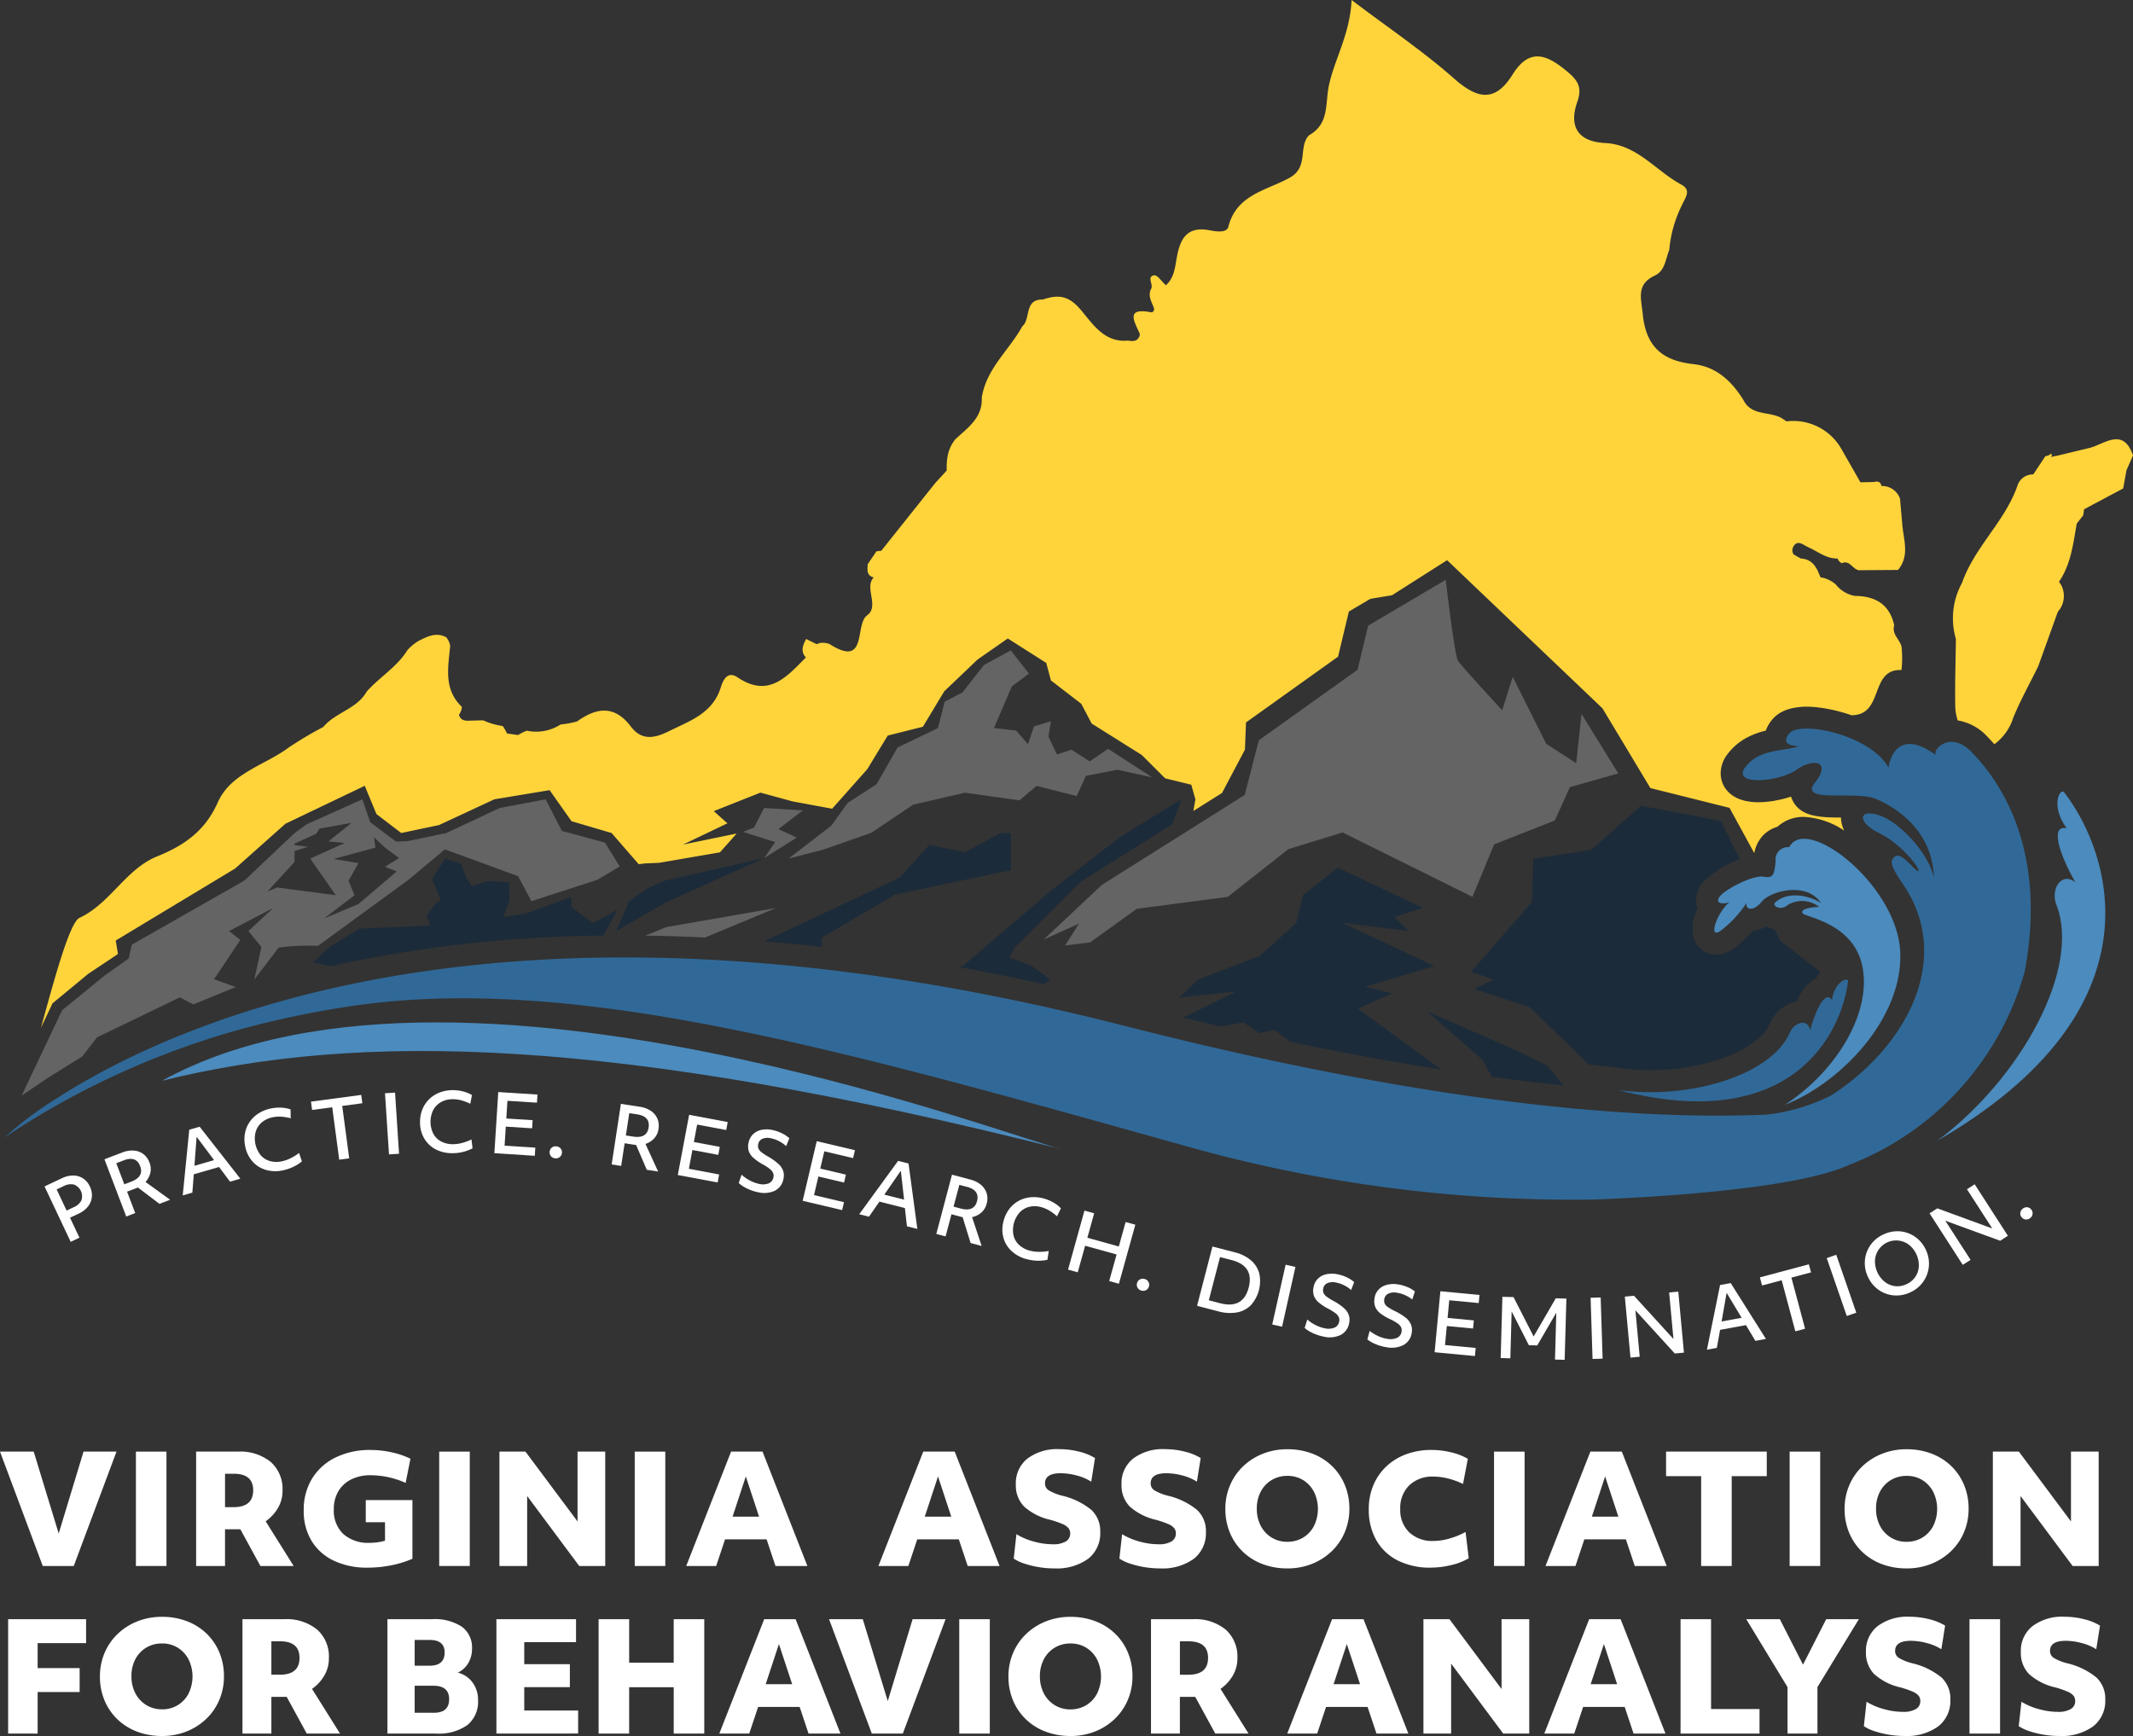 <?xml version="1.0" encoding="UTF-8"?> <svg xmlns="http://www.w3.org/2000/svg" width="244.756" height="199.229" viewBox="0 0 244.756 199.229"><rect x="0" y="0" width="244.756" height="199.229" fill="#333333" stroke="none"/><g id="Group_32" data-name="Group 32" transform="translate(4507.378 -4700)"><path id="Path_5380" data-name="Path 5380" d="M203.51,100.175l-3.442-2.227-3.844-7.688L195.012,94.1s-4.656-5.058-5.061-5.666-1.416-9.307-1.416-9.307l-8.9,5.26-1.214,5.059-11.329,8.094-1.619,6.274-16.39,10.32-6.677,6.272,4.046-1.822-1.589,2.5,2.864-.343,5.36-3.863,10.438-1.369,6.959-5.476,6.21-1.917,14.91,7.393,2.487-6.025,6.958-2.737,1.74-3.832,5.548-1.573-4.222-6.833Z" transform="translate(-4530.022 4687.417)" fill="#646464"></path><path id="Path_5381" data-name="Path 5381" d="M135.179,91.421l-2.087-2.666-3.086,1.69-2.441,3.123-2.051,1.075-.78,3.027L120.1,99.9l-2.4,4.21-3.319,2.148-1.88,2.613-4.9,3.772,4.019-1.036,5.491-1.93,4.784-3.223,5.956-1.367,6.249.878,1.953-1.658,4.609,1.166,1.054-2.321,3.612-.7,4,.878-5.064-3.283-2.115,1.447-2.084-1.347-1.673.547-.976-2.05.294-1.758-1.954.586-.683,2.05-1.367-1.563-2.539-.293,2.049-4.784Z" transform="translate(-4524.489 4685.887)" fill="#646464"></path><path id="Path_5382" data-name="Path 5382" d="M87.523,120.651l-1.97,1.412-1.468,3.409,5.656-3.269,11.31-5.1-11.447,2.591Z" transform="translate(-4520.749 4681.379)" fill="#1c2b39"></path><path id="Path_5383" data-name="Path 5383" d="M101.391,113.01l1.258-.513,1.155-2.237,4.439.28-2.8,2.144,2.1.979-3.74,2.352,1.269-1.839Z" transform="translate(-4523.5 4682.467)" fill="#646464"></path><path id="Path_5384" data-name="Path 5384" d="M88.511,143.739C66.627,139,39.91,136.4,22.089,146.223c22.723-5.618,51.6-5.164,103.208,7.842-3.421-.867-18.4-6.347-36.786-10.326" transform="translate(-4510.891 4677.814)" fill="#4b8bbe"></path><g id="Group_28" data-name="Group 28" transform="translate(0 -347)"><path id="Path_5219" data-name="Path 5219" d="M4.905,211.221,0,198.094H3.868l2.868,9.4,2.849-9.4h3.783L8.463,211.221Z" transform="translate(-4507.378 5015.5)" fill="#fff"></path><rect id="Rectangle_1479" data-name="Rectangle 1479" width="3.506" height="13.127" transform="translate(-4491.782 5213.594)" fill="#fff"></rect><path id="Path_5220" data-name="Path 5220" d="M26.76,211.221V198.094h4.784a5.56,5.56,0,0,1,3.774,1.183,4.139,4.139,0,0,1,1.356,3.29,3.873,3.873,0,0,1-.544,2.03,4.808,4.808,0,0,1-1.391,1.494l3.213,5.13H34.135l-2.3-4.214H30.076v4.214Zm4.318-10.587h-1v3.834h.967q2.262,0,2.262-1.934,0-1.9-2.228-1.9" transform="translate(-4511.633 5015.5)" fill="#fff"></path><path id="Path_5221" data-name="Path 5221" d="M48.784,211.374a8.814,8.814,0,0,1-3.895-.8,5.978,5.978,0,0,1-2.547-2.271,6.557,6.557,0,0,1-.9-3.489,6.842,6.842,0,0,1,.958-3.662,6.484,6.484,0,0,1,2.687-2.418,8.961,8.961,0,0,1,4.058-.864,11.008,11.008,0,0,1,2.383.267,9.614,9.614,0,0,1,2.16.734l-.553,2.78a9.848,9.848,0,0,0-4.024-.881,4.854,4.854,0,0,0-2.229.484,3.533,3.533,0,0,0-1.468,1.356,3.963,3.963,0,0,0-.518,2.064,3.687,3.687,0,0,0,1.088,2.841,4.322,4.322,0,0,0,3.057,1.011,6.23,6.23,0,0,0,.865-.061,6.6,6.6,0,0,0,.863-.182v-2.124H48.56v-2.539h5.355v6.735a11.915,11.915,0,0,1-2.435.752,13.629,13.629,0,0,1-2.695.267" transform="translate(-4513.968 5015.536)" fill="#fff"></path><rect id="Rectangle_1480" data-name="Rectangle 1480" width="3.506" height="13.127" transform="translate(-4456.98 5213.594)" fill="#fff"></rect><path id="Path_5222" data-name="Path 5222" d="M68.142,211.221V198.094h2.987l5.977,8.015v-8.015h3.177v13.127H77.3l-5.976-8.031v8.031Z" transform="translate(-4518.213 5015.5)" fill="#fff"></path><rect id="Rectangle_1481" data-name="Rectangle 1481" width="3.506" height="13.127" transform="translate(-4434.544 5213.594)" fill="#fff"></rect><path id="Path_5223" data-name="Path 5223" d="M93.629,211.22l5.148-13.126h3.609l5.148,13.126h-3.662l-1.019-3.057H98.085l-1.019,3.057Zm5.32-5.665h3.039l-1.52-4.611Z" transform="translate(-4522.266 5015.5)" fill="#fff"></path><path id="Path_5224" data-name="Path 5224" d="M119.854,211.22,125,198.094h3.609l5.148,13.126H130.1l-1.019-3.057H124.31l-1.019,3.057Zm5.32-5.665h3.039l-1.52-4.611Z" transform="translate(-4526.437 5015.5)" fill="#fff"></path><path id="Path_5225" data-name="Path 5225" d="M142.963,211.445a10.89,10.89,0,0,1-1.77-.147,10.635,10.635,0,0,1-1.641-.4,5.012,5.012,0,0,1-1.235-.579l.311-2.8a7.561,7.561,0,0,0,1.97.837,8.146,8.146,0,0,0,2.211.32,2.8,2.8,0,0,0,1.477-.32,1.027,1.027,0,0,0,.51-.923.961.961,0,0,0-.2-.614,1.8,1.8,0,0,0-.682-.466,11.443,11.443,0,0,0-1.365-.475,6.745,6.745,0,0,1-3.057-1.546,3.474,3.474,0,0,1-.932-2.531,3.6,3.6,0,0,1,1.337-2.962,5.663,5.663,0,0,1,3.654-1.079,9.261,9.261,0,0,1,2.236.276,6.391,6.391,0,0,1,1.857.743l-.432,2.711a5.774,5.774,0,0,0-1.667-.708,7.189,7.189,0,0,0-1.839-.259q-1.8,0-1.8,1.158a.926.926,0,0,0,.415.795,5.679,5.679,0,0,0,1.537.621,8.324,8.324,0,0,1,3.367,1.632,3.312,3.312,0,0,1,1.019,2.531,3.7,3.7,0,0,1-1.39,3.083,6.146,6.146,0,0,1-3.9,1.1" transform="translate(-4529.373 5015.552)" fill="#fff"></path><path id="Path_5226" data-name="Path 5226" d="M157.381,211.445a10.891,10.891,0,0,1-1.77-.147,10.637,10.637,0,0,1-1.641-.4,5.013,5.013,0,0,1-1.235-.579l.311-2.8a7.561,7.561,0,0,0,1.97.837,8.146,8.146,0,0,0,2.211.32,2.8,2.8,0,0,0,1.477-.32,1.027,1.027,0,0,0,.51-.923.961.961,0,0,0-.2-.614,1.8,1.8,0,0,0-.682-.466,11.442,11.442,0,0,0-1.365-.475,6.745,6.745,0,0,1-3.057-1.546,3.474,3.474,0,0,1-.932-2.531,3.6,3.6,0,0,1,1.337-2.962,5.663,5.663,0,0,1,3.654-1.079,9.26,9.26,0,0,1,2.236.276,6.39,6.39,0,0,1,1.857.743l-.432,2.711a5.774,5.774,0,0,0-1.667-.708,7.189,7.189,0,0,0-1.839-.259q-1.8,0-1.8,1.158a.926.926,0,0,0,.415.795,5.68,5.68,0,0,0,1.537.621,8.324,8.324,0,0,1,3.367,1.632,3.312,3.312,0,0,1,1.019,2.531,3.7,3.7,0,0,1-1.39,3.083,6.146,6.146,0,0,1-3.9,1.1" transform="translate(-4531.665 5015.552)" fill="#fff"></path><path id="Path_5227" data-name="Path 5227" d="M174.309,211.445a7.929,7.929,0,0,1-2.859-.5,6.639,6.639,0,0,1-2.254-1.416,6.439,6.439,0,0,1-1.477-2.168,7.027,7.027,0,0,1-.527-2.754,6.814,6.814,0,0,1,.536-2.7,6.513,6.513,0,0,1,1.5-2.176,7,7,0,0,1,2.262-1.442,7.509,7.509,0,0,1,2.816-.518,7.909,7.909,0,0,1,2.859.5,6.64,6.64,0,0,1,2.254,1.416,6.477,6.477,0,0,1,1.477,2.168,7.058,7.058,0,0,1,.526,2.755,6.806,6.806,0,0,1-.536,2.7,6.53,6.53,0,0,1-1.5,2.176,7.025,7.025,0,0,1-2.262,1.443,7.525,7.525,0,0,1-2.816.517m0-3.057a3.412,3.412,0,0,0,1.813-.484,3.36,3.36,0,0,0,1.244-1.339,4.464,4.464,0,0,0,0-3.9,3.443,3.443,0,0,0-1.235-1.347,3.362,3.362,0,0,0-1.822-.492,3.419,3.419,0,0,0-1.813.484,3.373,3.373,0,0,0-1.244,1.33,4.1,4.1,0,0,0-.449,1.952,4.154,4.154,0,0,0,.449,1.96,3.414,3.414,0,0,0,1.244,1.346,3.365,3.365,0,0,0,1.813.493" transform="translate(-4533.964 5015.552)" fill="#fff"></path><path id="Path_5228" data-name="Path 5228" d="M193.88,211.374a8.206,8.206,0,0,1-3.791-.82,5.845,5.845,0,0,1-2.461-2.324,7.039,7.039,0,0,1-.865-3.575,6.964,6.964,0,0,1,.527-2.746,6.31,6.31,0,0,1,1.485-2.15,6.675,6.675,0,0,1,2.28-1.4,8.284,8.284,0,0,1,2.911-.492,9.514,9.514,0,0,1,2.254.276,6.86,6.86,0,0,1,1.908.743l-.553,2.884a8.814,8.814,0,0,0-1.693-.621,6.844,6.844,0,0,0-1.692-.225,3.811,3.811,0,0,0-2.79,1.01,3.621,3.621,0,0,0-1.028,2.7,3.558,3.558,0,0,0,1.028,2.685,3.87,3.87,0,0,0,2.807.993,6.7,6.7,0,0,0,1.83-.285,8.4,8.4,0,0,0,1.831-.751l.363,3.022a7.1,7.1,0,0,1-1.986.777,9.856,9.856,0,0,1-2.367.294" transform="translate(-4537.076 5015.536)" fill="#fff"></path><rect id="Rectangle_1482" data-name="Rectangle 1482" width="3.506" height="13.127" transform="translate(-4335.941 5213.594)" fill="#fff"></rect><path id="Path_5229" data-name="Path 5229" d="M210.875,211.22l5.148-13.126h3.609l5.148,13.126h-3.662l-1.019-3.057h-4.767l-1.019,3.057Zm5.32-5.665h3.039l-1.52-4.611Z" transform="translate(-4540.91 5015.5)" fill="#fff"></path><path id="Path_5230" data-name="Path 5230" d="M231.35,211.221V200.909h-4.024v-2.816H238.88v2.816h-4.024v10.311Z" transform="translate(-4543.526 5015.5)" fill="#fff"></path><rect id="Rectangle_1483" data-name="Rectangle 1483" width="3.506" height="13.127" transform="translate(-4302.021 5213.594)" fill="#fff"></rect><path id="Path_5231" data-name="Path 5231" d="M258.8,211.445a7.931,7.931,0,0,1-2.859-.5,6.639,6.639,0,0,1-2.254-1.416,6.452,6.452,0,0,1-1.477-2.168,7.027,7.027,0,0,1-.527-2.754,6.814,6.814,0,0,1,.536-2.7,6.513,6.513,0,0,1,1.5-2.176,7,7,0,0,1,2.262-1.442,7.51,7.51,0,0,1,2.816-.518,7.907,7.907,0,0,1,2.858.5,6.64,6.64,0,0,1,2.254,1.416,6.465,6.465,0,0,1,1.478,2.168,7.058,7.058,0,0,1,.526,2.755,6.8,6.8,0,0,1-.536,2.7,6.52,6.52,0,0,1-1.5,2.176,7.026,7.026,0,0,1-2.262,1.443,7.524,7.524,0,0,1-2.815.517m0-3.057a3.411,3.411,0,0,0,1.812-.484,3.359,3.359,0,0,0,1.244-1.339,4.464,4.464,0,0,0,0-3.9,3.443,3.443,0,0,0-1.235-1.347,3.361,3.361,0,0,0-1.822-.492,3.42,3.42,0,0,0-1.814.484,3.373,3.373,0,0,0-1.244,1.33,4.1,4.1,0,0,0-.449,1.952,4.154,4.154,0,0,0,.449,1.96,3.413,3.413,0,0,0,1.244,1.346,3.366,3.366,0,0,0,1.814.493" transform="translate(-4547.399 5015.552)" fill="#fff"></path><path id="Path_5232" data-name="Path 5232" d="M271.913,211.221V198.094H274.9l5.977,8.015v-8.015h3.177v13.127h-2.987l-5.976-8.031v8.031Z" transform="translate(-4550.616 5015.5)" fill="#fff"></path><path id="Path_5233" data-name="Path 5233" d="M1.11,234.089V220.962h8.946v2.747H4.495v2.867H9.314v2.746H4.495v4.768Z" transform="translate(-4507.554 5011.864)" fill="#fff"></path><path id="Path_5234" data-name="Path 5234" d="M20.752,234.313a7.93,7.93,0,0,1-2.859-.5,6.628,6.628,0,0,1-2.253-1.416,6.43,6.43,0,0,1-1.478-2.168,7.027,7.027,0,0,1-.527-2.754,6.814,6.814,0,0,1,.536-2.7,6.513,6.513,0,0,1,1.5-2.176,7,7,0,0,1,2.262-1.442,7.51,7.51,0,0,1,2.816-.518,7.908,7.908,0,0,1,2.859.5,6.639,6.639,0,0,1,2.254,1.416,6.467,6.467,0,0,1,1.478,2.168,7.058,7.058,0,0,1,.526,2.755,6.805,6.805,0,0,1-.535,2.7,6.52,6.52,0,0,1-1.5,2.176,7.026,7.026,0,0,1-2.262,1.443,7.525,7.525,0,0,1-2.816.517m0-3.057a3.412,3.412,0,0,0,1.813-.484,3.359,3.359,0,0,0,1.244-1.339,4.465,4.465,0,0,0,0-3.9,3.443,3.443,0,0,0-1.235-1.347,3.362,3.362,0,0,0-1.822-.492,3.419,3.419,0,0,0-1.813.484A3.373,3.373,0,0,0,17.7,225.5a4.1,4.1,0,0,0-.449,1.952,4.154,4.154,0,0,0,.449,1.96,3.414,3.414,0,0,0,1.244,1.346,3.365,3.365,0,0,0,1.813.493" transform="translate(-4509.546 5011.916)" fill="#fff"></path><path id="Path_5235" data-name="Path 5235" d="M33.084,234.089V220.962h4.784a5.56,5.56,0,0,1,3.774,1.183A4.14,4.14,0,0,1,43,225.435a3.866,3.866,0,0,1-.545,2.03,4.8,4.8,0,0,1-1.39,1.494l3.213,5.13H40.459l-2.3-4.214H36.4v4.214ZM37.4,223.5h-1v3.834h.967q2.262,0,2.262-1.934,0-1.9-2.228-1.9" transform="translate(-4512.639 5011.864)" fill="#fff"></path><path id="Path_5236" data-name="Path 5236" d="M52.862,234.089V220.962h5.13a5.682,5.682,0,0,1,3.411.864,2.944,2.944,0,0,1,1.166,2.522,3.19,3.19,0,0,1-.423,1.641,2.758,2.758,0,0,1-1.2,1.105,3.02,3.02,0,0,1,1.692,1.14,3.317,3.317,0,0,1,.622,2.02,3.432,3.432,0,0,1-1.227,2.859,5.7,5.7,0,0,1-3.61.976Zm4.853-10.744H55.989V226.3H57.7q1.727,0,1.727-1.52,0-1.433-1.71-1.434m.415,5.251H55.989V231.7H58.2q1.743,0,1.743-1.554T58.13,228.6" transform="translate(-4515.784 5011.864)" fill="#fff"></path><path id="Path_5237" data-name="Path 5237" d="M67.731,234.089V220.962h9.137V223.6H70.926v2.521H76.16v2.643H70.926v2.677H77.11v2.642Z" transform="translate(-4518.148 5011.864)" fill="#fff"></path><path id="Path_5238" data-name="Path 5238" d="M81.676,234.089V220.962h3.506v4.992h5.112v-4.992H93.8v13.127H90.295v-5.319H85.182v5.319Z" transform="translate(-4520.366 5011.864)" fill="#fff"></path><path id="Path_5239" data-name="Path 5239" d="M98.147,234.089l5.148-13.126H106.9l5.148,13.126h-3.662l-1.019-3.057H102.6l-1.019,3.057Zm5.32-5.665h3.039l-1.52-4.611Z" transform="translate(-4522.985 5011.864)" fill="#fff"></path><path id="Path_5240" data-name="Path 5240" d="M118.024,234.089l-4.905-13.127h3.869l2.868,9.4,2.849-9.4h3.783l-4.905,13.127Z" transform="translate(-4525.365 5011.864)" fill="#fff"></path><rect id="Rectangle_1484" data-name="Rectangle 1484" width="3.506" height="13.127" transform="translate(-4397.307 5232.826)" fill="#fff"></rect><path id="Path_5241" data-name="Path 5241" d="M144.715,234.313a7.93,7.93,0,0,1-2.858-.5A6.64,6.64,0,0,1,139.6,232.4a6.44,6.44,0,0,1-1.477-2.168,7.027,7.027,0,0,1-.527-2.754,6.814,6.814,0,0,1,.536-2.7,6.513,6.513,0,0,1,1.5-2.176,7,7,0,0,1,2.262-1.442,7.51,7.51,0,0,1,2.816-.518,7.908,7.908,0,0,1,2.859.5,6.639,6.639,0,0,1,2.254,1.416,6.467,6.467,0,0,1,1.478,2.168,7.059,7.059,0,0,1,.526,2.755,6.806,6.806,0,0,1-.536,2.7,6.52,6.52,0,0,1-1.5,2.176,7.026,7.026,0,0,1-2.262,1.443,7.525,7.525,0,0,1-2.816.517m0-3.057a3.412,3.412,0,0,0,1.813-.484,3.359,3.359,0,0,0,1.244-1.339,4.465,4.465,0,0,0,0-3.9,3.443,3.443,0,0,0-1.235-1.347,3.362,3.362,0,0,0-1.822-.492,3.42,3.42,0,0,0-1.813.484,3.374,3.374,0,0,0-1.244,1.33,4.1,4.1,0,0,0-.449,1.952,4.154,4.154,0,0,0,.449,1.96,3.414,3.414,0,0,0,1.244,1.346,3.365,3.365,0,0,0,1.813.493" transform="translate(-4529.258 5011.916)" fill="#fff"></path><path id="Path_5242" data-name="Path 5242" d="M157.047,234.089V220.962h4.784a5.56,5.56,0,0,1,3.774,1.183,4.139,4.139,0,0,1,1.356,3.29,3.873,3.873,0,0,1-.544,2.03,4.808,4.808,0,0,1-1.391,1.494l3.213,5.13h-3.816l-2.3-4.214h-1.761v4.214Zm4.318-10.587h-1v3.834h.967q2.262,0,2.262-1.934,0-1.9-2.228-1.9" transform="translate(-4532.351 5011.864)" fill="#fff"></path><path id="Path_5243" data-name="Path 5243" d="M175.633,234.089l5.148-13.126h3.608l5.148,13.126h-3.662l-1.019-3.057h-4.766l-1.019,3.057Zm5.32-5.665h3.038l-1.52-4.611Z" transform="translate(-4535.306 5011.864)" fill="#fff"></path><path id="Path_5244" data-name="Path 5244" d="M194.219,234.089V220.962h2.987l5.977,8.015v-8.015h3.177v13.127h-2.987l-5.976-8.031v8.031Z" transform="translate(-4538.262 5011.864)" fill="#fff"></path><path id="Path_5245" data-name="Path 5245" d="M210.71,234.089l5.148-13.126h3.609l5.148,13.126h-3.662l-1.019-3.057h-4.767l-1.019,3.057Zm5.32-5.665h3.039l-1.52-4.611Z" transform="translate(-4540.884 5011.864)" fill="#fff"></path><path id="Path_5246" data-name="Path 5246" d="M229.3,234.089V220.962H232.8v10.311h5.561v2.816Z" transform="translate(-4543.839 5011.864)" fill="#fff"></path><path id="Path_5247" data-name="Path 5247" d="M243,234.089v-5.337l-4.732-7.79h3.852l2.659,5.217,2.661-5.217h3.747l-4.75,7.79v5.337Z" transform="translate(-4545.267 5011.864)" fill="#fff"></path><path id="Path_5248" data-name="Path 5248" d="M258.957,234.313a10.893,10.893,0,0,1-1.77-.147,10.627,10.627,0,0,1-1.641-.4,4.991,4.991,0,0,1-1.235-.579l.31-2.8a7.563,7.563,0,0,0,1.97.837,8.146,8.146,0,0,0,2.211.32,2.8,2.8,0,0,0,1.477-.32,1.027,1.027,0,0,0,.51-.923.961.961,0,0,0-.2-.614,1.8,1.8,0,0,0-.682-.466,11.435,11.435,0,0,0-1.365-.475,6.746,6.746,0,0,1-3.057-1.546,3.474,3.474,0,0,1-.932-2.531,3.6,3.6,0,0,1,1.337-2.962,5.663,5.663,0,0,1,3.654-1.079,9.258,9.258,0,0,1,2.236.276,6.39,6.39,0,0,1,1.857.743l-.432,2.711a5.775,5.775,0,0,0-1.667-.708,7.189,7.189,0,0,0-1.839-.259q-1.8,0-1.8,1.158a.926.926,0,0,0,.415.795,5.678,5.678,0,0,0,1.537.621,8.324,8.324,0,0,1,3.367,1.632,3.312,3.312,0,0,1,1.019,2.531,3.7,3.7,0,0,1-1.39,3.083,6.146,6.146,0,0,1-3.9,1.1" transform="translate(-4547.817 5011.916)" fill="#fff"></path><rect id="Rectangle_1485" data-name="Rectangle 1485" width="3.506" height="13.127" transform="translate(-4281.382 5232.826)" fill="#fff"></rect><path id="Path_5249" data-name="Path 5249" d="M280.09,234.313a10.9,10.9,0,0,1-1.771-.147,10.629,10.629,0,0,1-1.641-.4,5.012,5.012,0,0,1-1.235-.579l.311-2.8a7.563,7.563,0,0,0,1.97.837,8.151,8.151,0,0,0,2.211.32,2.8,2.8,0,0,0,1.477-.32,1.027,1.027,0,0,0,.51-.923.961.961,0,0,0-.2-.614,1.793,1.793,0,0,0-.682-.466,11.439,11.439,0,0,0-1.365-.475,6.755,6.755,0,0,1-3.057-1.546,3.477,3.477,0,0,1-.932-2.531,3.6,3.6,0,0,1,1.337-2.962,5.663,5.663,0,0,1,3.654-1.079,9.258,9.258,0,0,1,2.236.276,6.38,6.38,0,0,1,1.857.743l-.432,2.711a5.764,5.764,0,0,0-1.667-.708,7.183,7.183,0,0,0-1.838-.259q-1.8,0-1.8,1.158a.925.925,0,0,0,.416.795,5.658,5.658,0,0,0,1.536.621,8.334,8.334,0,0,1,3.368,1.632,3.314,3.314,0,0,1,1.018,2.531,3.7,3.7,0,0,1-1.39,3.083,6.145,6.145,0,0,1-3.895,1.1" transform="translate(-4551.177 5011.916)" fill="#fff"></path><path id="Path_5251" data-name="Path 5251" d="M9.075,168.025l-3-6.357,1.991-.94a2.927,2.927,0,0,1,1.311-.312,2.077,2.077,0,0,1,1.118.331,2.182,2.182,0,0,1,.782.93,2.255,2.255,0,0,1,.228,1.207,2.09,2.09,0,0,1-.447,1.091,2.894,2.894,0,0,1-1.071.818L9,165.258l1.083,2.293Zm-.8-6.395-.812.383,1.146,2.425.812-.383a1.709,1.709,0,0,0,.891-.8,1.448,1.448,0,0,0-.852-1.8,1.7,1.7,0,0,0-1.185.177" transform="translate(-4508.343 5021.492)" fill="#fff"></path><path id="Path_5252" data-name="Path 5252" d="M16.751,164.579l-2.5-6.57,2.04-.777a3.027,3.027,0,0,1,1.342-.219,2.072,2.072,0,0,1,1.088.4,2.134,2.134,0,0,1,.7.979,1.967,1.967,0,0,1,.092,1.2,2.319,2.319,0,0,1-.551,1.022l2.827,2.042-1.227.468-2.478-1.878c-.061.03-.126.058-.2.085l-1.037.394.935,2.456Zm-.288-6.444-.856.326.923,2.42.8-.307q1.478-.563,1.018-1.774t-1.888-.666" transform="translate(-4509.644 5022.034)" fill="#fff"></path><path id="Path_5253" data-name="Path 5253" d="M24.933,161.64l.749-7.539,1.19-.345,4.67,5.964-1.182.343-1.26-1.686-2.9.842-.161,2.1Zm1.345-3.4,2.248-.652-2-2.676Z" transform="translate(-4511.343 5022.55)" fill="#fff"></path><path id="Path_5254" data-name="Path 5254" d="M37.808,158.344a4,4,0,0,1-1.99-.044,3.278,3.278,0,0,1-1.536-.963,3.624,3.624,0,0,1-.839-1.723,3.827,3.827,0,0,1-.033-1.5,3.42,3.42,0,0,1,.526-1.3,3.513,3.513,0,0,1,1.021-.991,4.255,4.255,0,0,1,1.443-.577,4.658,4.658,0,0,1,1.163-.089,3.618,3.618,0,0,1,1.082.2l.015,1.018a5.628,5.628,0,0,0-1.1-.184,3.651,3.651,0,0,0-.977.072,2.711,2.711,0,0,0-1.251.594,2.265,2.265,0,0,0-.691,1.072,3.068,3.068,0,0,0,.56,2.666,2.205,2.205,0,0,0,1.066.688,2.842,2.842,0,0,0,1.4.026,4.224,4.224,0,0,0,.993-.355,5.583,5.583,0,0,0,.961-.6l.326.971a4.72,4.72,0,0,1-1,.63,5.108,5.108,0,0,1-1.152.388" transform="translate(-4512.681 5022.964)" fill="#fff"></path><path id="Path_5255" data-name="Path 5255" d="M45.67,156.85l-.8-6.015-2.311.309-.127-.954,5.767-.772.128.954-2.31.309.8,6.014Z" transform="translate(-4514.125 5023.24)" fill="#fff"></path><rect id="Rectangle_1486" data-name="Rectangle 1486" width="1.156" height="7.031" transform="translate(-4463.201 5172.469) rotate(-3.752)" fill="#fff"></rect><path id="Path_5256" data-name="Path 5256" d="M61.032,156a4,4,0,0,1-1.939-.447,3.288,3.288,0,0,1-1.308-1.254,3.63,3.63,0,0,1-.473-1.859,3.824,3.824,0,0,1,.272-1.476,3.436,3.436,0,0,1,.779-1.164,3.513,3.513,0,0,1,1.2-.762,4.245,4.245,0,0,1,1.531-.273,4.662,4.662,0,0,1,1.156.15,3.571,3.571,0,0,1,1.019.418l-.192,1a5.582,5.582,0,0,0-1.037-.4,3.748,3.748,0,0,0-.972-.126,2.71,2.71,0,0,0-1.345.328,2.26,2.26,0,0,0-.895.909,3.062,3.062,0,0,0,.008,2.724,2.2,2.2,0,0,0,.9.89,2.84,2.84,0,0,0,1.37.311,4.184,4.184,0,0,0,1.045-.146,5.6,5.6,0,0,0,1.063-.4l.123,1.018a4.717,4.717,0,0,1-1.1.415,5.134,5.134,0,0,1-1.207.147" transform="translate(-4516.491 5023.344)" fill="#fff"></path><path id="Path_5257" data-name="Path 5257" d="M67.454,156.043l.446-7.016,4.5.286-.059.932-3.388-.214-.129,2.031,3.018.192-.059.933-3.019-.193-.139,2.189,3.526.224-.059.933Z" transform="translate(-4518.104 5023.303)" fill="#fff"></path><path id="Path_5258" data-name="Path 5258" d="M75.636,157.808a.692.692,0,0,1-.491-.248.672.672,0,0,1-.15-.512.654.654,0,0,1,.246-.468.7.7,0,0,1,.53-.143.692.692,0,0,1,.483.243.657.657,0,0,1,.15.507.669.669,0,0,1-.246.473.685.685,0,0,1-.521.149" transform="translate(-4519.303 5022.125)" fill="#fff"></path><path id="Path_5259" data-name="Path 5259" d="M83.458,157.591l1.06-6.951,2.158.33a3.032,3.032,0,0,1,1.276.47,2.077,2.077,0,0,1,.749.886,2.136,2.136,0,0,1,.13,1.2,1.974,1.974,0,0,1-.512,1.092,2.316,2.316,0,0,1-.983.616l1.453,3.171-1.3-.2-1.23-2.853c-.068,0-.139-.013-.211-.023l-1.1-.168-.4,2.6Zm2.926-5.749-.906-.138-.39,2.561.85.13q1.564.238,1.759-1.042t-1.314-1.51" transform="translate(-4520.649 5023.046)" fill="#fff"></path><path id="Path_5260" data-name="Path 5260" d="M92.482,159.042l1.3-6.91,4.428.83-.172.918-3.337-.626-.375,2,2.973.558-.172.918-2.973-.558-.4,2.154,3.473.653-.172.918Z" transform="translate(-4522.084 5022.809)" fill="#fff"></path><path id="Path_5261" data-name="Path 5261" d="M102.937,161.319a5.063,5.063,0,0,1-.821-.252,5.161,5.161,0,0,1-.758-.37,2.919,2.919,0,0,1-.562-.424l.327-.952a4.331,4.331,0,0,0,.917.647,3.994,3.994,0,0,0,1.054.4,1.85,1.85,0,0,0,1.126-.046.906.906,0,0,0,.553-.68.878.878,0,0,0-.029-.508,1.2,1.2,0,0,0-.373-.463,5.866,5.866,0,0,0-.825-.542,5.545,5.545,0,0,1-1.1-.771,1.776,1.776,0,0,1-.513-.787,1.894,1.894,0,0,1-.008-.928,1.835,1.835,0,0,1,.516-.968,1.964,1.964,0,0,1,.972-.5,3.091,3.091,0,0,1,1.3.029,4.409,4.409,0,0,1,1.034.364,3.605,3.605,0,0,1,.856.571l-.365.906a3.611,3.611,0,0,0-.793-.558,3.56,3.56,0,0,0-.907-.336,1.643,1.643,0,0,0-1.012.043.832.832,0,0,0-.495.627.855.855,0,0,0,.021.477,1.019,1.019,0,0,0,.334.427,6.118,6.118,0,0,0,.736.494,6.613,6.613,0,0,1,1.2.839,2.021,2.021,0,0,1,.57.823,1.737,1.737,0,0,1,.033.928,1.869,1.869,0,0,1-1,1.36,2.947,2.947,0,0,1-1.981.147" transform="translate(-4523.406 5022.492)" fill="#fff"></path><path id="Path_5262" data-name="Path 5262" d="M109.519,162.573l1.614-6.843,4.385,1.034-.214.91-3.3-.78-.467,1.981,2.943.695-.214.909-2.944-.694-.5,2.134,3.439.812-.214.909Z" transform="translate(-4524.793 5022.237)" fill="#fff"></path><path id="Path_5263" data-name="Path 5263" d="M117.235,164.543l4.46-6.123,1.2.3,1.01,7.508-1.193-.3-.235-2.092-2.923-.74-1.2,1.729Zm2.879-2.249,2.269.574-.373-3.32Z" transform="translate(-4526.02 5021.809)" fill="#fff"></path><path id="Path_5264" data-name="Path 5264" d="M127.752,167.105l1.8-6.8,2.111.56a3.017,3.017,0,0,1,1.217.606,2.077,2.077,0,0,1,.649.961,2.146,2.146,0,0,1,0,1.207,1.976,1.976,0,0,1-.628,1.029,2.329,2.329,0,0,1-1.044.508l1.1,3.307-1.269-.336-.915-2.97c-.067-.012-.136-.027-.209-.046l-1.072-.285-.674,2.54Zm3.53-5.4-.885-.235-.665,2.5.832.221q1.529.406,1.861-.846t-1.143-1.643" transform="translate(-4527.692 5021.508)" fill="#fff"></path><path id="Path_5265" data-name="Path 5265" d="M139.552,170.485a4,4,0,0,1-1.75-.949,3.287,3.287,0,0,1-.927-1.557,3.643,3.643,0,0,1,.04-1.917,3.843,3.843,0,0,1,.657-1.35,3.419,3.419,0,0,1,1.06-.914,3.5,3.5,0,0,1,1.36-.415,4.22,4.22,0,0,1,1.547.145,4.581,4.581,0,0,1,1.076.452,3.566,3.566,0,0,1,.87.674l-.451.912a5.634,5.634,0,0,0-.892-.665,3.729,3.729,0,0,0-.9-.381,2.7,2.7,0,0,0-1.383-.043,2.271,2.271,0,0,0-1.1.638,3.061,3.061,0,0,0-.718,2.628,2.2,2.2,0,0,0,.634,1.1,2.852,2.852,0,0,0,1.238.664,4.276,4.276,0,0,0,1.046.137,5.576,5.576,0,0,0,1.13-.1l-.152,1.013a4.726,4.726,0,0,1-1.175.106,5.216,5.216,0,0,1-1.2-.18" transform="translate(-4529.125 5021.022)" fill="#fff"></path><path id="Path_5266" data-name="Path 5266" d="M145.728,171.977l1.884-6.774,1.114.31-.78,2.808,3.609,1,.78-2.807,1.115.31-1.885,6.774-1.114-.31.848-3.049-3.61-1-.848,3.048Z" transform="translate(-4530.551 5020.73)" fill="#fff"></path><path id="Path_5267" data-name="Path 5267" d="M155.639,175.861a.692.692,0,0,1-.441-.33.671.671,0,0,1-.059-.529.66.66,0,0,1,.324-.42.7.7,0,0,1,.547-.049.692.692,0,0,1,.434.323.655.655,0,0,1,.059.526.671.671,0,0,1-.324.424.691.691,0,0,1-.54.056" transform="translate(-4532.043 5019.252)" fill="#fff"></path><path id="Path_5268" data-name="Path 5268" d="M163.332,176.91l1.765-6.805,2.552.663a4.518,4.518,0,0,1,1.86.918,3.008,3.008,0,0,1,.956,1.491,4.148,4.148,0,0,1-.961,3.664,3,3,0,0,1-1.6.828,4.9,4.9,0,0,1-2.16-.13Zm3.943-5.255-1.308-.339-1.287,4.96,1.3.337q2.633.682,3.276-1.8t-1.98-3.161" transform="translate(-4533.35 5019.951)" fill="#fff"></path><rect id="Rectangle_1487" data-name="Rectangle 1487" width="7.031" height="1.157" transform="translate(-4361.392 5199.007) rotate(-77.392)" fill="#fff"></rect><path id="Path_5269" data-name="Path 5269" d="M180.176,181.03a5.376,5.376,0,0,1-1.593-.586,2.935,2.935,0,0,1-.571-.41l.305-.959a4.356,4.356,0,0,0,.93.625,3.98,3.98,0,0,0,1.063.377,1.855,1.855,0,0,0,1.125-.073.9.9,0,0,0,.537-.693.868.868,0,0,0-.04-.506,1.2,1.2,0,0,0-.384-.455,5.9,5.9,0,0,0-.838-.522,5.56,5.56,0,0,1-1.119-.745,1.77,1.77,0,0,1-.531-.775,1.889,1.889,0,0,1-.03-.929,1.836,1.836,0,0,1,.493-.98,1.953,1.953,0,0,1,.96-.518,3.1,3.1,0,0,1,1.3,0,4.405,4.405,0,0,1,1.041.34,3.611,3.611,0,0,1,.87.553l-.345.913a3.54,3.54,0,0,0-.806-.54,3.5,3.5,0,0,0-.914-.315,1.65,1.65,0,0,0-1.011.066.836.836,0,0,0-.479.639.866.866,0,0,0,.031.477,1.019,1.019,0,0,0,.344.418,5.969,5.969,0,0,0,.748.478,6.564,6.564,0,0,1,1.215.811,2.015,2.015,0,0,1,.59.809,1.736,1.736,0,0,1,.054.928,1.87,1.87,0,0,1-.97,1.383,2.953,2.953,0,0,1-1.977.193" transform="translate(-4535.685 5019.361)" fill="#fff"></path><path id="Path_5270" data-name="Path 5270" d="M188.776,182.479a5.213,5.213,0,0,1-.836-.2,5.312,5.312,0,0,1-.781-.319,2.936,2.936,0,0,1-.589-.385l.262-.971a4.336,4.336,0,0,0,.958.583,3.964,3.964,0,0,0,1.079.329,1.849,1.849,0,0,0,1.12-.122.9.9,0,0,0,.506-.717.869.869,0,0,0-.062-.5,1.2,1.2,0,0,0-.4-.437,5.856,5.856,0,0,0-.859-.484,5.637,5.637,0,0,1-1.151-.695,1.773,1.773,0,0,1-.564-.751,1.894,1.894,0,0,1-.072-.926,1.833,1.833,0,0,1,.449-1,1.968,1.968,0,0,1,.936-.561,3.1,3.1,0,0,1,1.3-.059,4.452,4.452,0,0,1,1.056.294,3.6,3.6,0,0,1,.893.513l-.3.928a3.577,3.577,0,0,0-.829-.5,3.523,3.523,0,0,0-.928-.275,1.642,1.642,0,0,0-1.007.111.831.831,0,0,0-.451.659.856.856,0,0,0,.052.474,1.034,1.034,0,0,0,.362.4,6.082,6.082,0,0,0,.768.443,6.574,6.574,0,0,1,1.251.756,2.022,2.022,0,0,1,.625.782,1.753,1.753,0,0,1,.1.926,1.871,1.871,0,0,1-.908,1.424,2.953,2.953,0,0,1-1.966.281" transform="translate(-4537.045 5019.137)" fill="#fff"></path><path id="Path_5271" data-name="Path 5271" d="M195.744,183.21l.662-7,4.485.425-.087.93-3.381-.32-.191,2.026,3.012.285-.088.931-3.012-.285-.206,2.183,3.518.332-.088.93Z" transform="translate(-4538.504 5018.98)" fill="#fff"></path><path id="Path_5272" data-name="Path 5272" d="M204.757,183.995l.2-7.028,1.277.036,2.307,4.516,2.539-4.38,1.22.034-.2,7.028-1.109-.031.151-5.381-2.188,3.76-.961-.027-1.974-3.878-.151,5.382Z" transform="translate(-4539.938 5018.86)" fill="#fff"></path><rect id="Rectangle_1488" data-name="Rectangle 1488" width="1.157" height="7.03" transform="matrix(0.999, -0.032, 0.032, 0.999, -4324.862, 5195.939)" fill="#fff"></rect><path id="Path_5273" data-name="Path 5273" d="M222.346,183.836l-.648-7,1.05-.1,4.528,4.96-.494-5.334,1.05-.1.648,7-1.05.1-4.518-4.952.493,5.324Z" transform="translate(-4542.631 5018.971)" fill="#fff"></path><path id="Path_5274" data-name="Path 5274" d="M232.9,182.742l1.509-7.423,1.219-.223,4.042,6.407-1.21.222-1.083-1.806-2.966.543-.373,2.071Zm1.682-3.242,2.3-.421-1.719-2.864Z" transform="translate(-4544.413 5019.157)" fill="#fff"></path><path id="Path_5275" data-name="Path 5275" d="M244.194,180.225l-1.568-5.862-2.252.6-.249-.929,5.621-1.5.249.929-2.252.6,1.568,5.862Z" transform="translate(-4545.561 5019.564)" fill="#fff"></path><rect id="Rectangle_1489" data-name="Rectangle 1489" width="1.156" height="7.031" transform="translate(-4297.765 5191.383) rotate(-19.09)" fill="#fff"></rect><path id="Path_5276" data-name="Path 5276" d="M259.63,175.047a3.724,3.724,0,0,1-1.438.346,3.543,3.543,0,0,1-1.376-.225,3.583,3.583,0,0,1-1.182-.739,3.748,3.748,0,0,1-.852-1.209,3.709,3.709,0,0,1-.341-1.429,3.568,3.568,0,0,1,.969-2.572,3.7,3.7,0,0,1,1.2-.847,3.772,3.772,0,0,1,1.441-.348,3.535,3.535,0,0,1,2.563.963,3.723,3.723,0,0,1,.85,1.209,3.628,3.628,0,0,1,.107,2.815,3.6,3.6,0,0,1-.741,1.188,3.727,3.727,0,0,1-1.2.848m-.427-.944a2.35,2.35,0,0,0,1.435-2.046,3.043,3.043,0,0,0-1.119-2.473,2.431,2.431,0,0,0-3.911,1.769,3.042,3.042,0,0,0,1.119,2.474,2.35,2.35,0,0,0,2.475.277" transform="translate(-4547.837 5020.282)" fill="#fff"></path><path id="Path_5277" data-name="Path 5277" d="M267.084,170.856l-3.807-5.91.886-.572,6.307,2.309-2.9-4.5.887-.571,3.808,5.91-.887.571-6.294-2.3,2.9,4.494Z" transform="translate(-4549.243 5021.302)" fill="#fff"></path><path id="Path_5278" data-name="Path 5278" d="M276.808,165.971a.694.694,0,0,1-.521.18.674.674,0,0,1-.471-.252.649.649,0,0,1-.163-.5.762.762,0,0,1,.779-.655.651.651,0,0,1,.467.246.678.678,0,0,1-.091.983" transform="translate(-4551.21 5020.804)" fill="#fff"></path></g><path id="Path_5385" data-name="Path 5385" d="M282.236,60.914l-3.778.912-.8.153.188-.177-.13-.223a.878.878,0,0,1-.636.294l-1.4,2.108a1.853,1.853,0,0,0-1.841,1.373c-1.455,4.074-4.907,6.985-6.327,11.061a8.442,8.442,0,0,0-.709,6.448c-.03,2.574-.121,5.149-.073,7.721a5.611,5.611,0,0,0,.281,1.625,5.966,5.966,0,0,1,3.446,1.909c.253.263.508.542.761.829a6.088,6.088,0,0,0,2.177-3.078c.831-2.012,1.9-3.927,2.859-5.884l2.243-6.241a2.71,2.71,0,0,0,.415-3.012,4.113,4.113,0,0,0-.278-.438c1.371-2,1.627-4.36,2.034-6.672l.746-.952q.052-.343.093-.689l4.491-2.393q.189-1.047.379-2.092l.751-1.7c-1.109-3.176-3.109-1.417-4.888-.882" transform="translate(-4549.747 4690.468)" fill="#ffd43b"></path><path id="Path_5386" data-name="Path 5386" d="M235.676,121.711c-1.447,1.129-2.688,4.65-.844,3.158a13.123,13.123,0,0,0,2.788-3.061c-.216.7.657,1.167,1.722-.119s5.222-2.309,6.815.166c-1-.708-3.556-1.527-5.208-.131-.558.42.588,1.067,1.376.341a3.17,3.17,0,0,1,3.62.231c-1-.01-2.276.278-1.881.743s6.074,1.141,6.9,6.439S247.748,141.267,242,145c6.362-2.49,13.575-9.9,13.24-17.552s-10.767-15.809-12.744-12.017a1.422,1.422,0,0,0-1.551,1.633c-.18,1.449-.189,1.97-1.37,1.753s-4.313,1.375-5.022,2.247.5.963,1.121.643" transform="translate(-4544.572 4681.796)" fill="#4b8bbe" fill-rule="evenodd"></path><path id="Path_5387" data-name="Path 5387" d="M247.162,133.9c.108-.548-1.517-.11-1.843,2.12-.747-1.155-1.854,1.068-2.506,3.505-.156-1.358-1.765-1.042-2.312.222-2.118,4.905-11.518,7.741-19.7,6.612,19.97,5.191,25.618-6.533,26.362-12.459" transform="translate(-4542.488 4678.742)" fill="#306998" fill-rule="evenodd"></path><path id="Path_5388" data-name="Path 5388" d="M240.777,129.022l-4.591-3.606-.64-1.291a3.424,3.424,0,0,1-.94-.322,3.615,3.615,0,0,1-1.552.492,16.591,16.591,0,0,1-1.911,1.818,3.63,3.63,0,0,1-2.274.923,2.716,2.716,0,0,1-2.6-1.861,4.6,4.6,0,0,1,.452-3.365,3.066,3.066,0,0,1,.6-3.052,11.067,11.067,0,0,1,4.243-2.658l-2.185-4.4-9.181-1.741-5.7,5.065-6.649,1L207.692,121l-6.966,8.02,2.615.89-2.288,1.082,6.388,2.074,6.786,6.583,3.726.434a24.366,24.366,0,0,0,3.332.224c6.394,0,12.415-2.344,13.708-5.336a4.334,4.334,0,0,1,3.12-2.568,5.207,5.207,0,0,1,2.231-2.694,5.193,5.193,0,0,1,.457-.685Z" transform="translate(-4539.296 4682.515)" fill="#1c2b39"></path><path id="Path_5389" data-name="Path 5389" d="M278.923,108.144c-.452-.679-1.686,1.441.261,4.087-1.958-.431-.827,3.007.995,6.2-1.553-1.248-2.9.729-2.169,2.6,2.832,7.258-4.006,19.831-13.648,27.048,26.026-15.088,19.864-33.031,14.561-39.938" transform="translate(-4549.416 4682.824)" fill="#4b8bbe" fill-rule="evenodd"></path><path id="Path_5390" data-name="Path 5390" d="M44.612,129.537A152.348,152.348,0,0,1,76.036,126l1.6-2.97-2.8,1.538-2.446-1.817-.071-1.188-5.1,1.887-2.658.42.7-1.958-.07-2.028-2.377-.14-1.888.559-.7-1.049-.489-1.468-1.888-.627-1.468,2.375.979,2.377-.63.455-.978,1.363.419,1.119-8.11.35-3.379,2.055L42.7,129.078l1.981.425Z" transform="translate(-4514.167 4681.369)" fill="#1c2b39"></path><path id="Path_5391" data-name="Path 5391" d="M94.919,127.289l8.128-3.383L90.462,126.1l-2.405.98q3.4.044,6.862.214" transform="translate(-4521.38 4680.297)" fill="#646464"></path><path id="Path_5392" data-name="Path 5392" d="M110.891,126.756v-1.082l8.39-4.93,13.308-2.808v-4.254H131.4l-4.1,2.2-4.1-.839-3.356,3.729-15.572,7.333q3.282.27,6.623.648" transform="translate(-4523.958 4681.923)" fill="#1c2b39"></path><path id="Path_5393" data-name="Path 5393" d="M161.345,135.616q2.179.525,4.324,1.021l2.589-.473,1.884,1.223,1.752-.349,1.732,1.353q9.045,1.9,17.349,3.188L181.4,134.59l3.943-1.748-3.1-.769,7.946-2.372-10.534-4.954,7.551.933-1.584-1.626,3.262-1.023-9.788-4.624-4.008,3.16-.746,3.179-4.2,3.781-7.058,2.706-2.167,2.055,6.5-.657Z" transform="translate(-4532.966 4681.171)" fill="#1c2b39"></path><path id="Path_5394" data-name="Path 5394" d="M202.168,145.542q4.212.565,8.211.962l-1.856-2.237-3.372-1.674L194.7,138l6.333,5.541Z" transform="translate(-4538.338 4678.056)" fill="#1c2b39"></path><path id="Path_5395" data-name="Path 5395" d="M226.367,102.147c-2.52-2.615-4.63-.2-4.116.331-4.773-3.509-5.469,1.278-5.44,1.44-2.092-3.786-10.157-5.447-11.4-3.932s1.127,1.457,1.127,1.457c-1.774.632-4.555.266-6.17,2.409s3.778,1.743,5.874.3,4-.891,2.109,1.494,4.64.884,6.957,1.834,6.566,3.652,6.7,9.083c-.545-2.717-3.861-6.391-6.28-7.185s-2.5.8-.1,1.988c3.665,1.808,5.894,5.939,3.857,3.835-1.05-1.084-1.662-1.556-2.182-.867-.457.608.367,1.758,1.266,3.111,5.72,8.593.093,18.69-8.383,24.1a21.88,21.88,0,0,1-6.778,2.11,8.122,8.122,0,0,1-.947.093c-15.729.615-39.159-1.478-73.542-10.258-70-17.875-108.226-.639-122.148,8.269a42.805,42.805,0,0,0-6.159,4.6q2.624-1.766,5.348-3.332a93.948,93.948,0,0,1,26.381-10.247q3.866-.873,7.908-1.482c25.755-3.863,56.532,5.037,95.993,16.06a163.543,163.543,0,0,0,46.432,6.123h0s22.143-.627,29.477-3.927l.007-.008a33.419,33.419,0,0,0,20.287-22.31c2.737-14.843-3.563-22.465-6.082-25.08" transform="translate(-4507.476 4684.189)" fill="#306998"></path><path id="Path_5396" data-name="Path 5396" d="M144.751,118.566l10.562-6.632,1.045-2.853-6.916,4.236-7.932,6.138-10.236,8.761-.515.109q4.868.875,9.833,1.966l.706-.539-2.111-1.55c-.851-.331-1.706-.656-2.568-.964l.566-1.106Z" transform="translate(-4528.171 4682.654)" fill="#1c2b39"></path><path id="Path_5397" data-name="Path 5397" d="M69.89,114.049l-4.038-1.1-.9-.228-1.871-3.641-5.261.992-6.138,2.878-4.509.939-1.253.04-2.963-2.216-.912-2.632-6.389,2.869-1.384,1L28.518,118.4l-12.926,7.361-.354,1.583-2.786,1.979L7.6,133.282l-4.644,9.8,2.833-1.921,4.12-2.576,1.7-2.192,1.717-.829,7.781-3.758,1.543.812,4.871-1.993-2.49-.9,3.017-4.512L26.753,124.2l5.068-2.648L28.969,124.2l1.5,1.827-.817,3.726,2.794-3.654a24.537,24.537,0,0,1,4.507-.2l10.376-7.576,4.195-3.5,8.391,3.076,1.537,2.867L69,118.323l2.587-1.538ZM32.267,119.2l-1.1.449,3.1-3.38v-1.257l1.542-.484-1.542-.2v-.163l2.493-1.14.368-.584,3.689-.663L38.15,113.91l1.874.183-3.959,1.785L39,120.084Zm13.719-1.843-4.386,3.74-3.925,1.644,3.472-2.652-.683-1.663L41.6,116.4l-2.858-.475,4.81-1.306-.179-1.187,1.272,1.187,1.614,1.205-1.614.992Z" transform="translate(-4507.848 4682.654)" fill="#646464"></path><path id="Path_5398" data-name="Path 5398" d="M218.247,71.765c-.533-2.409-2.167-3.357-4.5-3.373a3.583,3.583,0,0,1-2.215-1.326,3.642,3.642,0,0,0-1.454-.756l-.254-.035c-.034-.051-.067-.1-.1-.155-.39-1.034-.892-1.949-2.177-2.017a9.363,9.363,0,0,1-.856-.489.854.854,0,0,1,.024-.95c.474-.739,1.105-.113,1.639.123,1.113.491,2.091,1.341,3.4,1.313a.84.84,0,0,0,.487.531c.982-.436,1.287.929,2.15.808l4.287-.029c1.4-1.668.6-3.534.483-5.339q-.125-1.417-.251-2.834a2.178,2.178,0,0,0-2.133-1.462c-.077-.407-.33-.6-.87-.456l-1.538.034L212.11,51.4a6.352,6.352,0,0,0-6.24-3.04,5.666,5.666,0,0,0-.7-.46c-1.405-.679-3.356-.21-4.234-2-1.343-2.161-3.112-3.823-5.73-4.11-3.509-.384-5.435-1.954-5.815-5.714-.193-1.912-.779-3.434,1.41-4.466,1.154-.545,1.2-1.889,1.631-2.935a14.283,14.283,0,0,1,1.485-5.2c.353-.807,1.092-1.651-.105-2.293-2.922-1.568-5.054-4.585-8.734-4.766-3.129-.154-4.185-1.9-3.207-4.7.593-1.691.1-2.468-1.187-3.541-2.346-1.95-4.3-2.706-6.238.388-2,3.2-4.02,2.825-6.7.457C164.18,5.872,160.2,3.2,155.979,0c-.167,3.83-1.9,6.681-2.577,9.687-.494,2.194.09,4.47-2.3,5.835l0-.005-.019.019,0,0c-1.256,1.345.007,3.624-2.2,4.856-2.586,1.447-6.115,1.914-7.044,5.63-.188.751-1.424.541-2.129.408-2.59-.489-3.384.9-3.789,3.121-.2,1.089-.288,2.346-1.253,3.187-.455-.407-.978-1.205-1.351-1.14-.865.148-.066,1.029-.335,1.54-.417.791.04,1.468.3,2.169a.4.4,0,0,1-.232.547c-3.171-.63-1.928,1.121-1.355,2.51-.162.791-.714.849-1.362.722-2.8.277-4.133-2.041-5.526-3.638-1.409-1.616-2.612-1.615-4.257-1.074-2.178-.039-1.349,2.223-2.356,3.08-1.515,2.752-4.149,4.867-4.651,8.194.1,2.277-1.575,3.426-3,4.732a4.187,4.187,0,0,0-.935,2.095,6.283,6.283,0,0,0-.088,1.185c0,.114,0,.228,0,.342l-1.28,1.394L102,63.223a2.186,2.186,0,0,0-.553.063l-.993,1.472c-.022.6-.167,1.258.65,1.5l.046.009c-1.135,1.164.692,3.314-.775,4.363-1.445,1.07.107,6.1-4.305,3.28a2.339,2.339,0,0,0-1.083-.122q-.2.064-.382.145l-1.214-.6c-.373.7-.681,1.407-.032,2.125-2.191,2.2-4.264,4.688-7.84,2.276-1.191-.8-1.688.4-1.923,1.156-.933,2.99-3.528,3.825-5.954,5.027-1.7.843-3.136,1.088-4.373-.545C71.395,80.891,69.323,81.2,67.1,82.8a12.028,12.028,0,0,1-1.891.346,5.152,5.152,0,0,1-3.879.711,5.688,5.688,0,0,0-.986.5l-1.278-.179a5.045,5.045,0,0,0-.494-.857,8.011,8.011,0,0,1-2.235-.648c-.345,0-.744.013-1.212.028-.621,0-1.314.167-1.577-.673a1.656,1.656,0,0,0,.335-.909l-.045-.042c-2.071-2.012-1.515-4.516-1.294-6.957a2.13,2.13,0,0,0-.456-.988c-1.156-.612-2.164-.082-3.173.423a5.749,5.749,0,0,0-1.26,1.034c-1.2,1.951-3.206,3.112-4.691,4.781-1.124,2.01-3.588,2.378-4.98,4.063A41.972,41.972,0,0,0,34,85.8c-2.758,2.055-6.625,2.906-8.126,6.295-1.443,3.257-3.853,4.937-6.953,6.187-3.6,1.452-5.386,5.414-8.908,7.052-1.1.51-2.762,6.548-4.422,12.614l1.321-2.8,4.116-3.4,3.393-2.261-.252-1.549,13.693-8.258,5.778-5.144,9.1-4.354,1.346,3.245L46.932,95.6l4.34-.915,6.344-2.954,6.339-1.048,2.514,3.562,4.6,1.356,3.106,3.577.773-.092,1.593-.068,6.96-1.2,1.921-2.159L79.255,96.93l5.1-2.441-1.563-1.4,5.352-2.123,3.694,1.007,4.535.839,4.031-4.534,2.351-3.863,4.032-1.009,2.446-4.064,3.821-3.646,3.475-2.422,4.414,2.808.535,2.007,3.478,2.677,1.2,2.273,3.715,2.331,2.038,1.28,2.675,2.675,3,.732.475,1.681-.238,1.336,3.287-2.064,2.632-4.974.124-3.126,10.561-7.547.994-4.143.25-1.039.92-.544,1.547-.913,2.485-.414,6.318-4.02,17.825,17,5.5,9.153,9.08,2.269,2.844,5.2a3.982,3.982,0,0,1,.923-1.944,3.738,3.738,0,0,1,1.73-1.083A4.408,4.408,0,0,1,207.9,93.75h0a9.156,9.156,0,0,1,4.613,1.578h0a3.466,3.466,0,0,1-.237-.6h0c-.022-.075-.044-.15-.061-.225v0c-.014-.069-.029-.139-.039-.208a2.8,2.8,0,0,1-.038-.474c-.3,0-.595,0-.886-.006-.221,0-.436-.013-.649-.024a10.78,10.78,0,0,1-1.2-.119c-.1-.016-.2-.037-.3-.057-.147-.03-.292-.063-.431-.1s-.269-.086-.4-.136h0c-.086-.034-.172-.07-.254-.11a3.236,3.236,0,0,1-.357-.2,2.872,2.872,0,0,1-.7-.614,3.078,3.078,0,0,1-.389-.609,3,3,0,0,1-.166-.421,12.138,12.138,0,0,1-1.672.428c-.064.012-.129.029-.192.04-.388.066-.764.114-1.124.141-.27.021-.532.034-.776.034a7.556,7.556,0,0,1-.821-.045c-.084-.009-.158-.024-.238-.037-.163-.024-.324-.05-.472-.084-.085-.019-.162-.044-.242-.066-.128-.037-.251-.075-.366-.119-.075-.029-.145-.059-.215-.09-.106-.047-.205-.1-.3-.15-.061-.034-.123-.068-.18-.105-.089-.057-.172-.116-.251-.177-.047-.037-.1-.072-.14-.11-.08-.07-.151-.14-.22-.213-.032-.033-.067-.065-.1-.1a3.1,3.1,0,0,1-.247-.32,3.254,3.254,0,0,1-.2-.34,3.116,3.116,0,0,1-.319-1.377,3.623,3.623,0,0,1,.8-2.206,6.441,6.441,0,0,1,.429-.508,6.531,6.531,0,0,1,.632-.6h0a6.875,6.875,0,0,1,1.286-.84c.079-.04.159-.082.239-.119h0a9.431,9.431,0,0,1,1.787-.611,4.25,4.25,0,0,1,.731-1.259h0a3.434,3.434,0,0,1,.653-.609l0,0a4.039,4.039,0,0,1,.866-.468h0a5.356,5.356,0,0,1,1.046-.288h0A7.891,7.891,0,0,1,208.2,81.1h0c.334,0,.7.022,1.076.058.057.006.117.014.177.022h0q.512.056,1.061.154c.074.013.149.029.224.044q.6.116,1.224.283l.052.013c.443.12.889.257,1.337.416l-.01-.007c3.788-.022,2.024-5.341,5.74-5.19a12.639,12.639,0,0,0,.005-2.657c-.168-.835-1.15-1.431-.843-2.467" transform="translate(-4508.266 4700)" fill="#ffd43b"></path></g></svg> 
